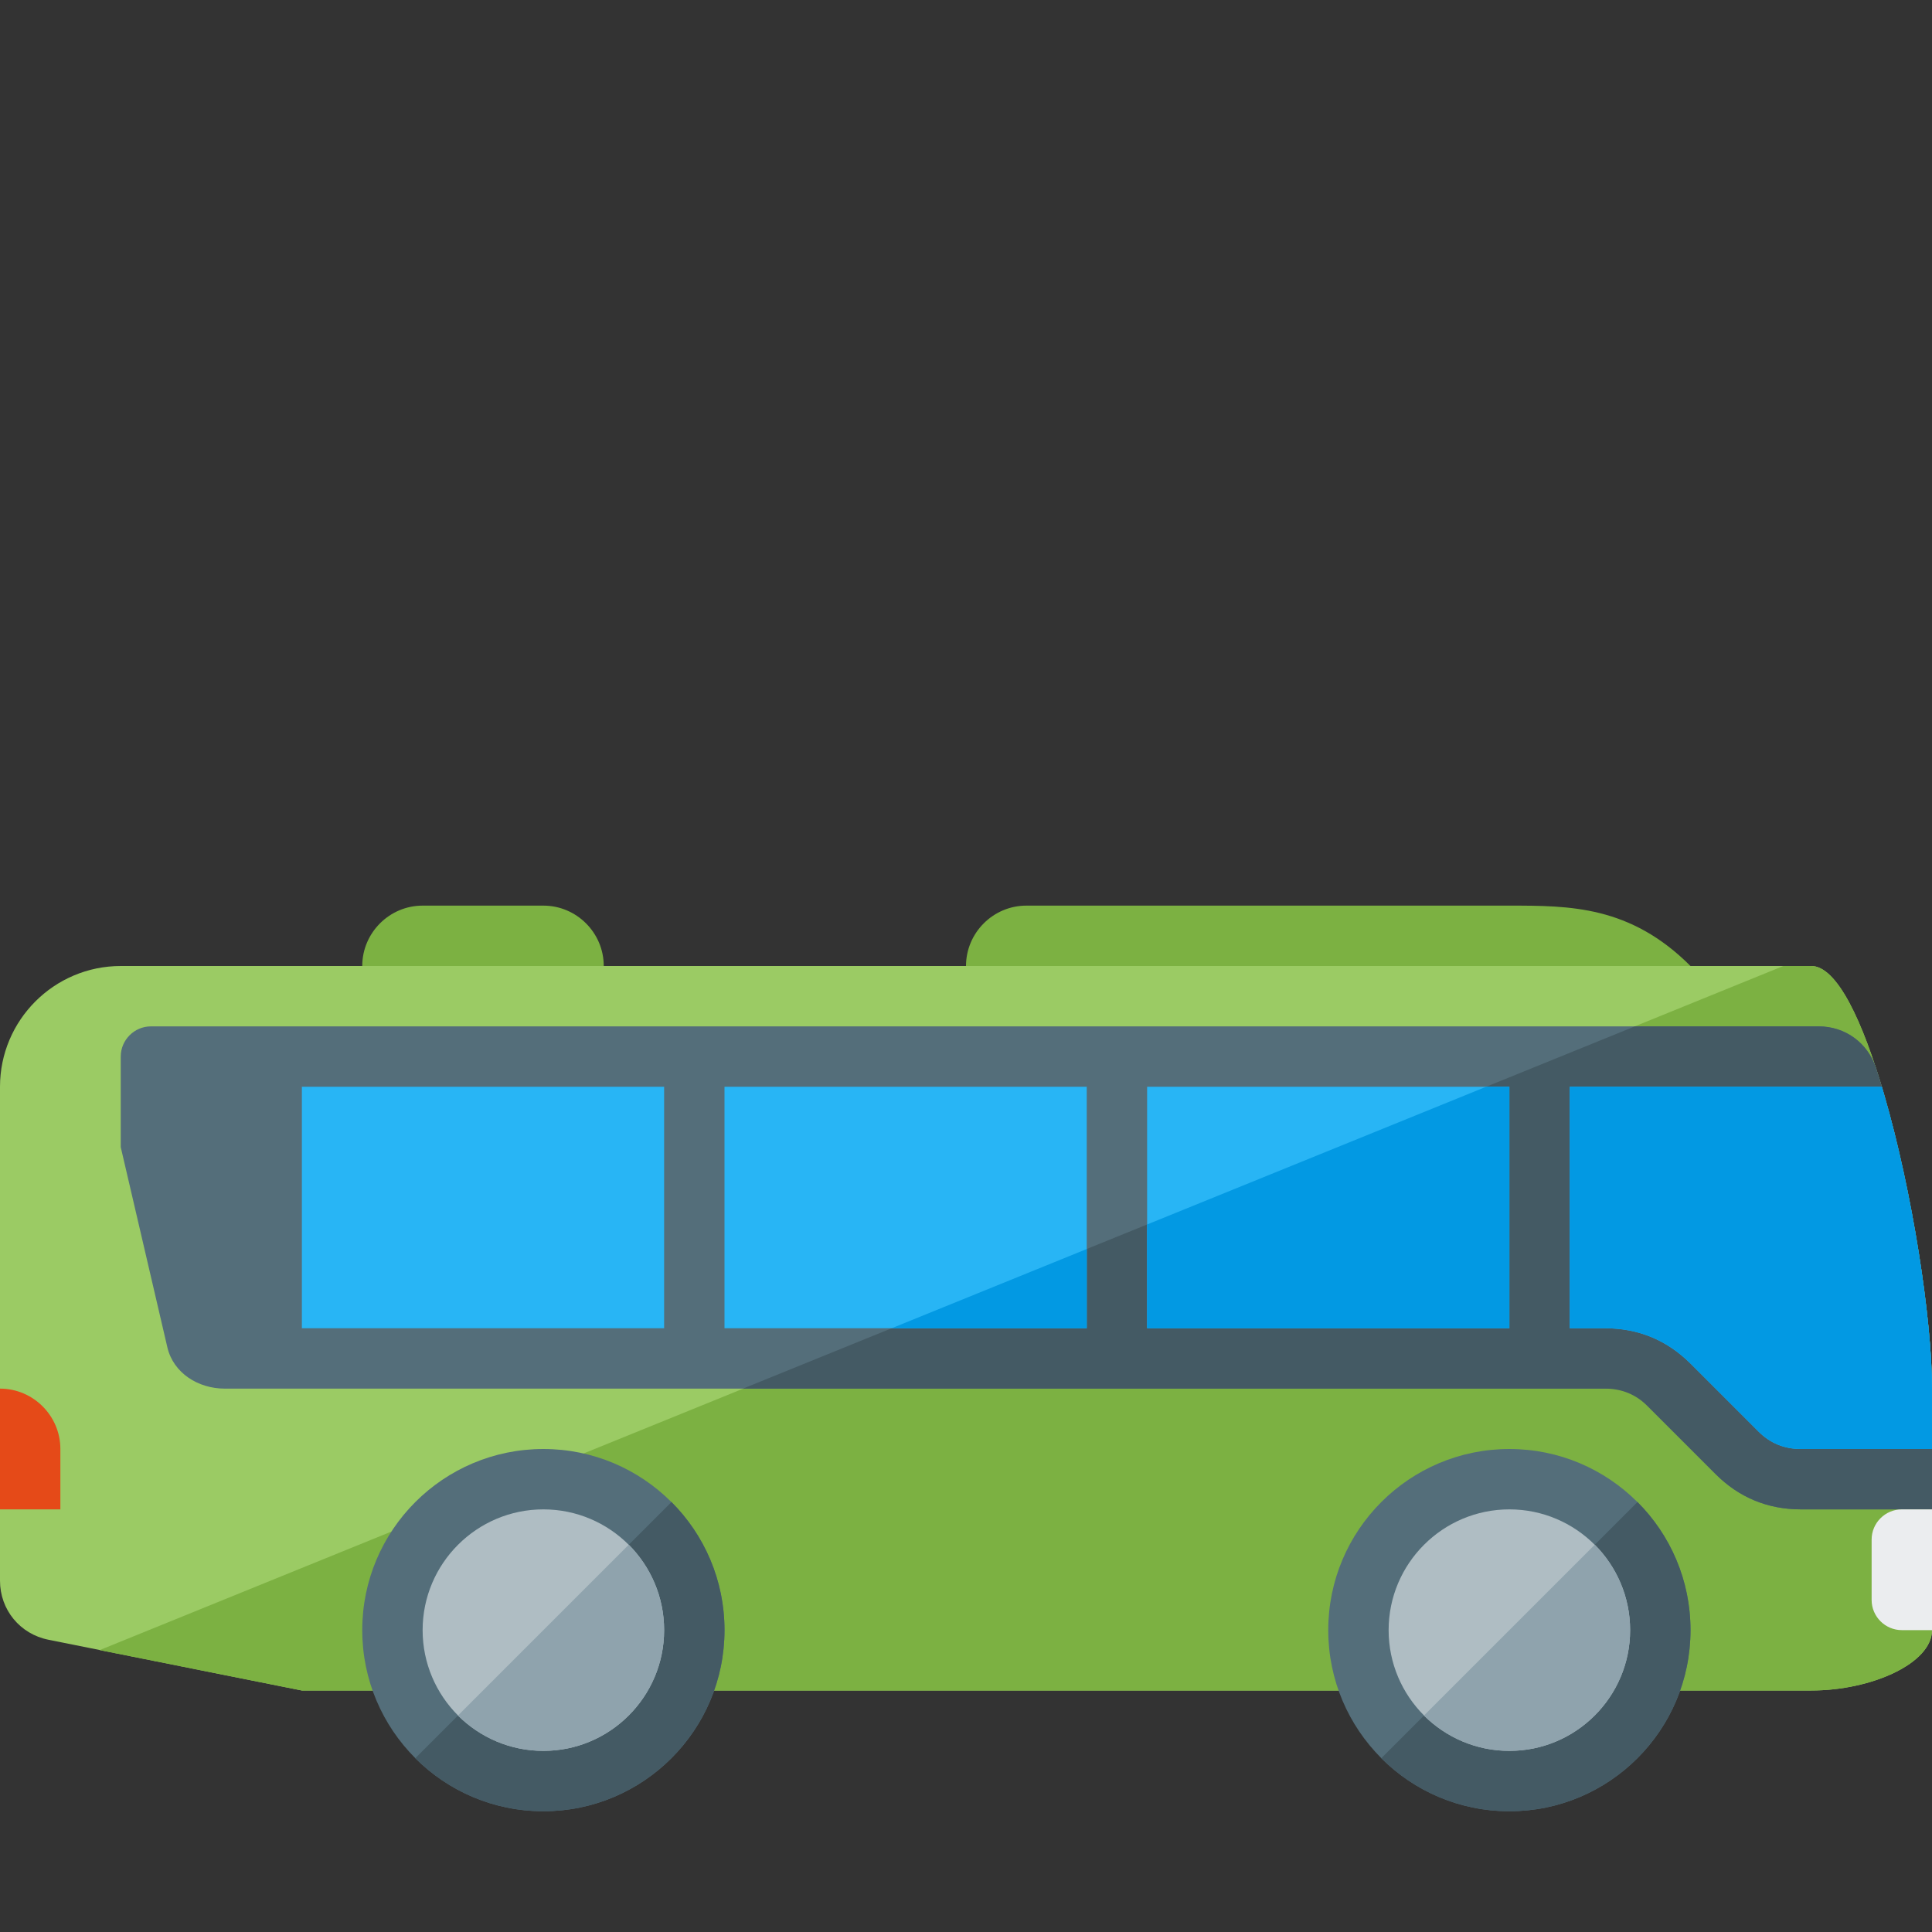 <svg version="1.1" xmlns="http://www.w3.org/2000/svg" xmlns:xlink="http://www.w3.org/1999/xlink" viewBox="0 0 512 512"><rect x="0" y="0" width="512" height="512" fill="#333333" stroke="none"/><g><path d="M272,240l128,0c16,0 32,0 48,16l0,16l-192,0l0,-16c0,-8.8 7.2,-16 16,-16z M112,240l32,0c8.8,0 16,7.2 16,16l0,16l-64,0l0,-16c0,-8.8 7.2,-16 16,-16z" fill="#7cb142" /><path d="M32,256l448,0c6.85,0 13.7,14.7 19.3,34.05c7.5,25.7 12.7,59.65 12.7,77.95l0,64c0,8.8 -16,16 -32,16l-400,0l-67.15,-13.45c-7.55,-1.5 -12.85,-7.95 -12.85,-15.65l0,-130.9c0,-17.65 14.35,-32 32,-32z" fill="#9bcb64" /><path d="M472.6,256l7.4,0c6.85,0 13.7,14.7 19.3,34.05c7.5,25.7 12.7,59.65 12.7,77.95l0,64c0,8.8 -16,16 -32,16l-400,0l-53.6,-10.7z" fill="#7cb142" /><path d="M497.15,283c8.6,26.25 14.85,65 14.85,85l0,32l-34.75,0c-8.8,0 -16.4,-3.15 -22.6,-9.35l-22.65,-22.65l-372.45,0c-7,0 -13.6,-4.1 -15.2,-10.95l-12.35,-53.05l0,-24c0,-4.4 3.6,-8 8,-8l441.95,0c7.05,0 13,4.35 15.2,11z" fill="#546e7a" /><path d="M497.15,283c8.6,26.25 14.85,65 14.85,85l0,32l-34.75,0c-8.8,0 -16.4,-3.15 -22.6,-9.35l-17.95,-17.95c-3.15,-3.15 -6.9,-4.7 -11.35,-4.7l-228.45,0l236.35,-96l48.7,0c7.05,0 13,4.35 15.2,11z" fill="#445a64" /><path d="M512,384l-34.75,0c-4.4,0 -8.2,-1.55 -11.3,-4.7l-17.95,-17.95c-6.25,-6.2 -13.8,-9.35 -22.65,-9.35l-9.35,0l0,-64l82.7,0c0.2,0.65 0.4,1.35 0.6,2.05c7.5,25.7 12.7,59.65 12.7,77.95z M400,352l-96,0l0,-64l96,0z M288,352l-96,0l0,-64l96,0z M176,352l-96,0l0,-64l96,0z" fill="#28b5f5" /><path d="M512,384l-34.75,0c-4.4,0 -8.2,-1.55 -11.3,-4.7l-17.95,-17.95c-6.25,-6.2 -13.8,-9.35 -22.65,-9.35l-9.35,0l0,-64l82.7,0l0.05,0.05l0,0l0,0.05l0,0.05l0,0l0.05,0.05l0,0l0,0.05l0,0l0,0.05l0,0l0,0.05l0.05,0.05l0,0l0,0.05l0,0l0,0.05l0.05,0.05l0,0l0,0.05l0,0.05l0,0l0.05,0.05l0,0l0,0.05l0,0.05l0,0l0,0.05l0.05,0.05l0,0l0,0.05l0,0.05l0,0l0.05,0.05l0,0l0,0.05l0,0.05l0,0l0,0l0.05,0.05l0,0.05l0,0l0,0.05l0,0.05l0,0l0.05,0.05l0,0l0,0.05l0,0.05l0,0l0.05,0.05l0,0.05l0,0l0,0.05l0,0.05l0.05,0l0,0.05l0,0.05l0,0.05l0,0l0.05,0.05l0,0.05l0,0l0,0.05l0,0.05c7.5,25.7 12.7,59.65 12.7,77.95z M236.3,352l51.7,-21l0,21z M304,324.5l89.85,-36.5l6.15,0l0,64l-96,0z" fill="#0299e3" /><path d="M144,384c26.5,0 48,21.5 48,48c0,26.5 -21.5,48 -48,48c-26.5,0 -48,-21.5 -48,-48c0,-26.5 21.5,-48 48,-48z M400,384c26.5,0 48,21.5 48,48c0,26.5 -21.5,48 -48,48c-26.5,0 -48,-21.5 -48,-48c0,-26.5 21.5,-48 48,-48z" fill="#546e7a" /><path d="M177.95,398.05c8.7,8.7 14.05,20.7 14.05,33.95c0,26.5 -21.5,48 -48,48c-13.25,0 -25.25,-5.35 -33.95,-14.05z M433.95,398.05c8.7,8.7 14.05,20.7 14.05,33.95c0,26.5 -21.5,48 -48,48c-13.25,0 -25.25,-5.35 -33.95,-14.05z" fill="#445a64" /><path d="M144,400c17.65,0 32,14.35 32,32c0,17.65 -14.35,32 -32,32c-17.65,0 -32,-14.35 -32,-32c0,-17.65 14.35,-32 32,-32z M400,400c17.65,0 32,14.35 32,32c0,17.65 -14.35,32 -32,32c-17.65,0 -32,-14.35 -32,-32c0,-17.65 14.35,-32 32,-32z" fill="#afbdc3" /><path d="M422.65,409.35c5.75,5.8 9.35,13.8 9.35,22.65c0,17.65 -14.35,32 -32,32c-8.85,0 -16.85,-3.6 -22.65,-9.35z M166.65,409.35c5.75,5.8 9.35,13.8 9.35,22.65c0,17.65 -14.35,32 -32,32c-8.85,0 -16.85,-3.6 -22.65,-9.35z" fill="#8fa3ad" /><path d="M0,368c8.8,0 16,7.2 16,16l0,16l-16,0z" fill="#e54a18" /><path d="M504,400l8,0l0,32l-8,0c-4.4,0 -8,-3.6 -8,-8l0,-16c0,-4.4 3.6,-8 8,-8z" fill="#ebedef" /></g></svg>